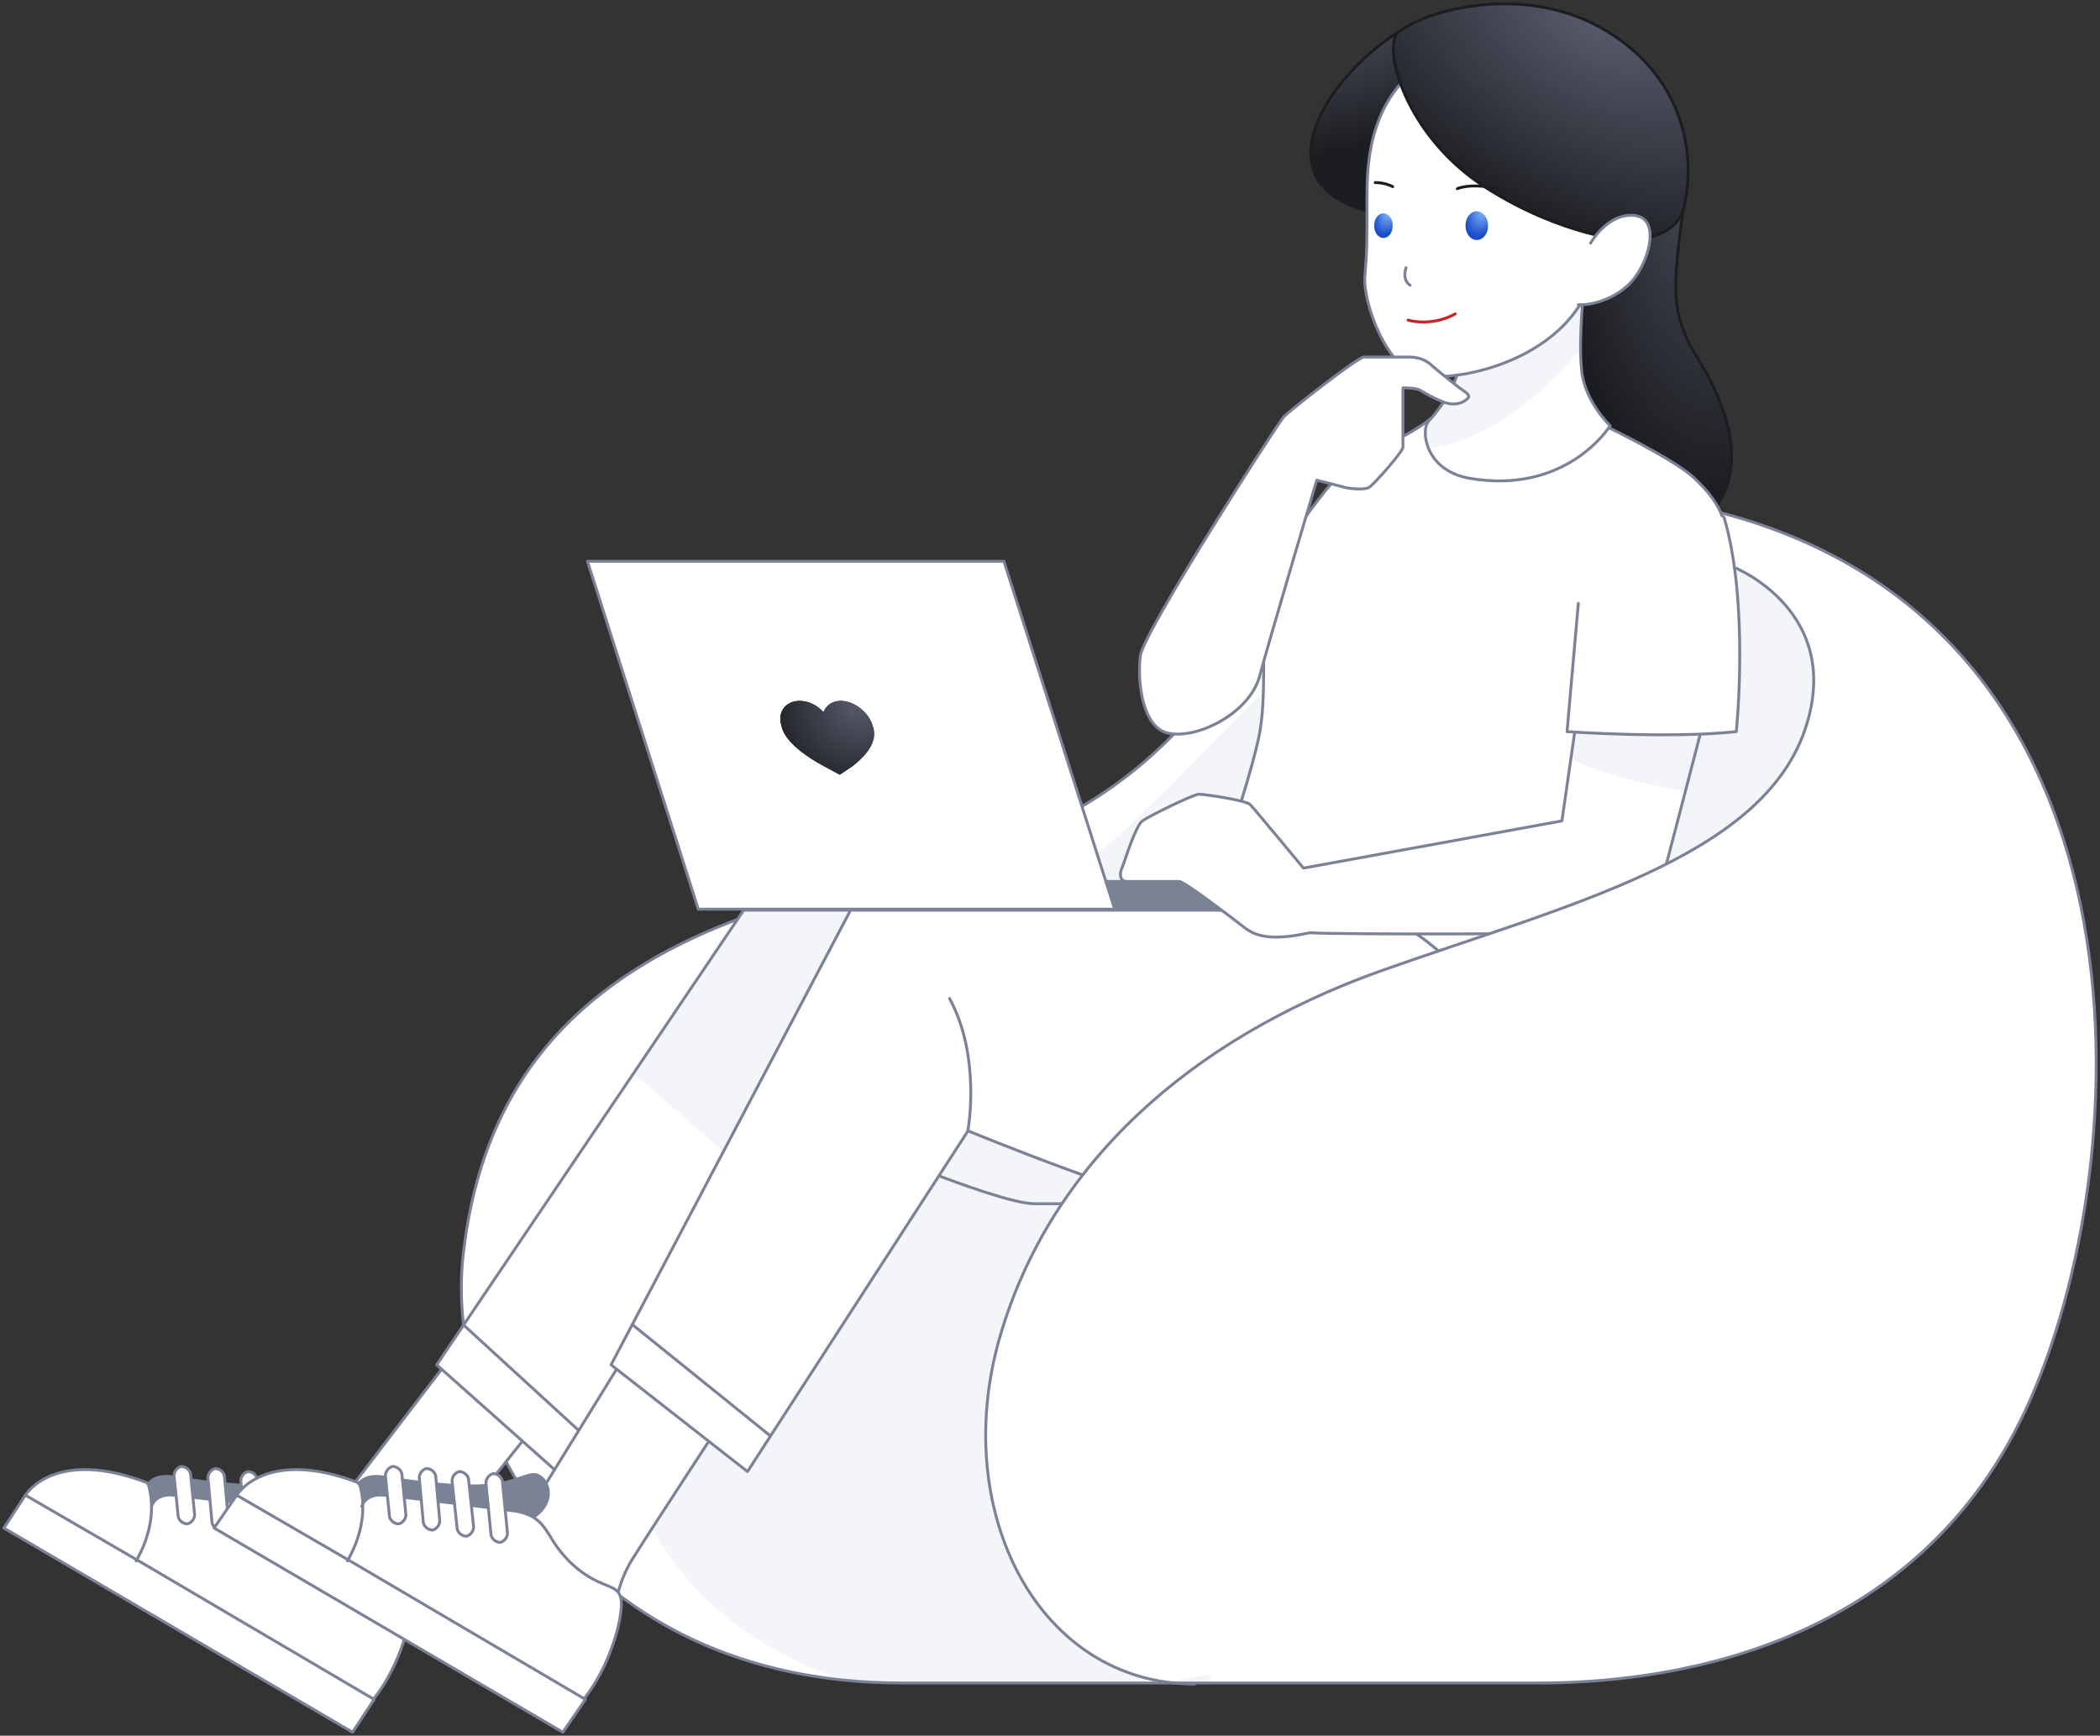 <?xml version="1.0" encoding="UTF-8"?> <svg xmlns="http://www.w3.org/2000/svg" width="548" height="453" viewBox="0 0 548 453" fill="none"><rect x="0" y="0" width="548" height="453" fill="#333333" stroke="none"/> <path d="M437.298 131.217C392.865 123.181 361.013 137.11 336.12 158.806C311.227 180.502 303.464 214.52 227.714 230.056C152.232 245.324 126.268 281.484 120.915 327.02C115.562 372.555 151.429 439.252 235.209 439.252C318.989 439.252 370.917 439.252 401.431 439.252C431.945 439.252 500.468 432.287 529.911 365.055C559.355 297.823 563.37 154.52 437.298 131.217Z" fill="white"></path> <path d="M471.291 166.038C463.529 153.449 458.979 148.895 441.045 144.61C423.111 140.324 356.462 162.556 340.134 172.467C323.806 182.377 299.984 215.859 271.611 233.538C243.239 251.216 173.645 263.538 162.403 341.484C154.105 399.341 186.493 426.662 219.684 438.448C224.769 438.984 229.855 439.252 235.209 439.252C265.99 439.252 292.489 439.252 315.241 439.252C323.806 413.805 348.432 371.216 400.895 326.216C473.165 264.074 479.054 178.895 471.291 166.038Z" fill="#F3F5F9"></path> <path d="M437.298 131.217C392.865 123.181 361.013 137.11 336.12 158.806C311.227 180.502 303.464 214.52 227.714 230.056C152.232 245.324 126.268 281.484 120.915 327.02C115.562 372.555 151.429 439.252 235.209 439.252C318.989 439.252 370.917 439.252 401.431 439.252C431.945 439.252 500.468 432.287 529.911 365.055C559.355 297.823 563.37 154.52 437.298 131.217Z" stroke="#7C8296" stroke-width="0.75" stroke-miterlimit="10" stroke-linecap="round" stroke-linejoin="round"></path> <path d="M118.774 352.734L85.583 396.127L89.33 411.662L105.39 419.162C105.39 419.162 107.264 412.734 111.814 406.841C116.365 401.216 140.455 370.948 140.455 370.948L118.774 352.734Z" fill="white" stroke="#7C8296" stroke-width="0.75" stroke-miterlimit="10" stroke-linecap="round" stroke-linejoin="round"></path> <path d="M97.628 443.537L92.007 452.109L1 398.805L6.621 390.234L35.261 406.841L97.628 443.537Z" fill="white"></path> <path d="M72.735 387.823C80.765 387.02 83.442 383.805 85.851 385.68C88.528 387.555 89.331 392.645 84.245 396.127C82.639 395.323 81.033 394.52 78.356 394.252C72.735 393.448 50.251 390.502 45.165 390.234C40.08 389.698 39.277 393.18 39.277 393.18C39.277 390.234 38.741 388.359 38.474 387.288C38.474 387.288 39.812 384.877 44.362 385.413C48.913 386.216 64.973 388.627 72.735 387.823Z" fill="#7C8296"></path> <path d="M45.433 390.234C50.518 390.77 73.002 393.448 78.623 394.252C81.3 394.52 83.174 395.323 84.512 396.127C86.118 397.198 87.189 398.538 88.527 400.68C90.936 404.966 94.683 409.252 99.501 411.93C104.319 414.609 106.728 414.073 107.264 418.091C107.531 422.377 104.587 434.43 97.628 443.27L35.261 406.841C38.473 401.216 39.276 396.395 39.276 392.913C39.544 393.18 40.347 389.698 45.433 390.234Z" fill="white"></path> <path d="M38.741 387.288C39.009 388.091 39.544 390.234 39.544 393.18C39.544 396.663 38.741 401.484 35.529 407.109L6.889 390.234C6.889 390.234 14.383 377.645 38.741 387.02C38.473 386.752 38.473 387.02 38.741 387.288Z" fill="white"></path> <path d="M97.628 443.537L35.261 406.841L6.621 390.234L1 398.805L92.007 452.109L97.628 443.537Z" stroke="#7C8296" stroke-width="0.75" stroke-miterlimit="10" stroke-linecap="round" stroke-linejoin="round"></path> <path d="M6.621 390.234C6.621 390.234 14.116 377.645 38.474 387.02C38.474 387.02 38.474 387.288 38.741 387.555C39.009 388.359 39.544 390.502 39.544 393.448C39.544 396.93 38.741 401.752 35.529 407.377" stroke="#7C8296" stroke-width="0.75" stroke-miterlimit="10" stroke-linecap="round" stroke-linejoin="round"></path> <path d="M39.544 393.18C39.544 393.18 40.347 389.698 45.433 390.234C50.518 390.77 73.002 393.448 78.623 394.252C81.3 394.52 83.174 395.323 84.512 396.127C86.118 397.198 87.189 398.538 88.527 400.68C90.936 404.966 94.683 409.252 99.501 411.93C104.32 414.609 106.729 414.073 107.264 418.091C107.532 422.377 104.587 434.43 97.628 443.27" stroke="#7C8296" stroke-width="0.75" stroke-miterlimit="10" stroke-linecap="round" stroke-linejoin="round"></path> <path d="M38.741 387.288C38.741 387.288 40.08 384.877 44.63 385.413C49.18 386.216 65.24 388.627 73.003 387.555C81.033 386.752 83.709 383.538 86.118 385.413C88.795 387.288 89.598 392.377 84.512 395.859" stroke="#7C8296" stroke-width="0.75" stroke-miterlimit="10" stroke-linecap="round" stroke-linejoin="round"></path> <path d="M50.786 395.323C50.786 396.395 49.983 397.466 48.912 397.734C47.842 397.734 46.771 396.93 46.503 395.859L45.433 385.145C45.433 384.073 46.236 383.002 47.306 382.734C48.377 382.734 49.448 383.538 49.715 384.609L50.786 395.323Z" fill="white" stroke="#7C8296" stroke-width="0.75" stroke-miterlimit="10" stroke-linecap="round" stroke-linejoin="round"></path> <path d="M59.619 396.93C59.619 398.002 58.816 399.073 57.745 399.341C56.675 399.341 55.604 398.538 55.336 397.466L54.266 385.68C54.266 384.609 55.069 383.538 56.139 383.27C57.21 383.27 58.281 384.073 58.548 385.145L59.619 396.93Z" fill="white" stroke="#7C8296" stroke-width="0.75" stroke-miterlimit="10" stroke-linecap="round" stroke-linejoin="round"></path> <path d="M68.452 398.538C68.452 399.609 67.649 400.68 66.578 400.948C65.508 400.948 64.437 400.145 64.169 399.073L62.831 386.484C62.831 385.413 63.634 384.341 64.705 384.073C65.775 384.073 66.846 384.877 67.114 385.948L68.452 398.538Z" fill="white" stroke="#7C8296" stroke-width="0.75" stroke-miterlimit="10" stroke-linecap="round" stroke-linejoin="round"></path> <path d="M77.285 400.145C77.285 401.216 76.482 402.287 75.411 402.555C74.341 402.555 73.27 401.752 73.002 400.68L71.664 387.02C71.664 385.948 72.467 384.877 73.538 384.609C74.608 384.609 75.679 385.413 75.947 386.484L77.285 400.145Z" fill="white" stroke="#007DEA" stroke-width="0.75" stroke-miterlimit="10" stroke-linecap="round" stroke-linejoin="round"></path> <path d="M194.256 237.288L113.956 356.216L145.273 384.073L216.205 295.145C216.205 295.145 259.567 314.163 270.006 314.163C280.177 314.163 316.848 314.163 321.933 314.163C326.751 314.163 346.826 310.948 354.053 290.324C357.801 279.877 363.689 253.895 330.766 237.556H194.256V237.288Z" fill="white"></path> <path d="M330.5 237.288H194.257L165.349 280.145L202.287 312.556L216.205 295.145C216.205 295.145 259.568 314.163 270.007 314.163C280.178 314.163 316.848 314.163 321.934 314.163C326.752 314.163 346.827 310.948 354.054 290.324C357.534 279.609 363.423 253.627 330.5 237.288Z" fill="#F3F5F9"></path> <path d="M194.256 237.288L113.956 356.216L145.273 384.073L216.205 295.145C216.205 295.145 259.567 314.163 270.006 314.163C280.177 314.163 316.848 314.163 321.933 314.163C326.751 314.163 346.826 310.948 354.053 290.324C357.801 279.877 363.689 253.895 330.766 237.556H194.256V237.288Z" stroke="#7C8296" stroke-width="0.75" stroke-miterlimit="10" stroke-linecap="round" stroke-linejoin="round"></path> <path d="M216.206 294.877C216.206 294.877 222.63 275.859 216.473 260.592" stroke="#007DEA" stroke-width="0.75" stroke-miterlimit="10" stroke-linecap="round" stroke-linejoin="round"></path> <path d="M120.915 345.77L152.5 374.698" stroke="#7C8296" stroke-width="0.75" stroke-miterlimit="10" stroke-linecap="round" stroke-linejoin="round"></path> <path d="M439.975 49.253C436.763 73.36 435.157 80.592 442.651 92.913C450.146 104.967 458.176 123.449 444.257 136.306H379.75V47.646L439.975 49.253Z" fill="url(#paint0_radial)" stroke="#1C1D21" stroke-width="0.75" stroke-miterlimit="10" stroke-linecap="round" stroke-linejoin="round"></path> <path d="M373.326 109.253C369.043 113.003 354.857 119.699 351.645 121.842C348.433 123.985 332.908 143.806 330.767 152.645C328.625 161.485 330.767 178.627 328.893 190.145C327.287 201.663 311.495 246.663 311.495 246.663L389.118 290.591C389.118 290.591 393.669 275.324 394.739 263.002C395.542 250.681 398.754 240.234 408.39 227.377C418.026 214.52 447.202 164.699 449.611 151.306C452.02 137.913 450.146 132.288 441.849 124.52C436.495 119.699 419.9 111.663 419.9 111.663L373.326 109.253Z" fill="white" stroke="#7C8296" stroke-width="0.75" stroke-miterlimit="10" stroke-linecap="round" stroke-linejoin="round"></path> <path d="M163.742 352.734L136.975 396.127L143.131 411.662L160.53 419.162C160.53 419.162 161.333 412.734 165.08 406.841C168.56 401.216 188.367 370.948 188.367 370.948L163.742 352.734Z" fill="white" stroke="#7C8296" stroke-width="0.75" stroke-miterlimit="10" stroke-linecap="round" stroke-linejoin="round"></path> <path d="M152.767 443.537L146.879 452.109L55.872 398.805L61.76 390.234L90.401 406.841L152.767 443.537Z" fill="white"></path> <path d="M127.874 387.823C135.904 387.02 138.581 383.805 140.99 385.68C143.667 387.555 144.47 392.645 139.384 396.127C137.778 395.323 136.172 394.52 133.495 394.252C127.874 393.448 105.39 390.502 100.304 390.234C95.219 389.698 94.416 393.18 94.416 393.18C94.416 390.234 93.88 388.359 93.613 387.288C93.613 387.288 94.951 384.877 99.501 385.413C103.784 386.216 119.844 388.627 127.874 387.823Z" fill="#7C8296"></path> <path d="M100.304 390.234C105.39 390.77 127.874 393.448 133.495 394.252C136.172 394.52 138.045 395.323 139.384 396.127C140.99 397.198 142.06 398.538 143.399 400.68C145.808 404.966 149.555 409.252 154.373 411.93C159.191 414.609 161.868 414.073 162.135 418.091C162.403 422.377 159.459 434.43 152.499 443.27L90.133 406.841C93.345 401.216 94.148 396.395 94.148 392.913C94.415 393.18 95.219 389.698 100.304 390.234Z" fill="white"></path> <path d="M93.613 387.288C93.88 388.091 94.416 390.234 94.416 393.18C94.416 396.662 93.613 401.484 90.401 407.109L61.76 390.234C61.76 390.234 69.255 377.645 93.613 387.02C93.345 386.752 93.613 387.02 93.613 387.288Z" fill="white"></path> <path d="M152.767 443.537L90.401 406.841L61.76 390.234L55.872 398.805L146.879 452.109L152.767 443.537Z" stroke="#7C8296" stroke-width="0.75" stroke-miterlimit="10" stroke-linecap="round" stroke-linejoin="round"></path> <path d="M61.76 390.234C61.76 390.234 69.255 377.645 93.613 387.02C93.613 387.02 93.613 387.288 93.88 387.555C94.148 388.359 94.683 390.502 94.683 393.448C94.683 396.93 93.88 401.752 90.668 407.377" stroke="#7C8296" stroke-width="0.75" stroke-miterlimit="10" stroke-linecap="round" stroke-linejoin="round"></path> <path d="M94.415 393.18C94.415 393.18 95.219 389.698 100.304 390.234C105.39 390.77 127.874 393.448 133.495 394.252C136.172 394.52 138.045 395.323 139.384 396.127C140.99 397.198 142.06 398.538 143.399 400.68C145.808 404.966 149.555 409.252 154.373 411.93C159.191 414.609 161.868 414.073 162.135 418.091C162.403 422.377 159.459 434.43 152.499 443.269" stroke="#7C8296" stroke-width="0.75" stroke-miterlimit="10" stroke-linecap="round" stroke-linejoin="round"></path> <path d="M93.613 387.288C93.613 387.288 94.951 384.877 99.501 385.413C104.052 386.216 120.112 388.627 127.874 387.555C135.904 386.752 138.581 383.538 140.99 385.413C143.667 387.288 144.47 392.377 139.384 395.859" stroke="#7C8296" stroke-width="0.75" stroke-miterlimit="10" stroke-linecap="round" stroke-linejoin="round"></path> <path d="M105.926 395.323C105.926 396.395 105.123 397.466 104.052 397.734C102.981 397.734 101.911 396.93 101.643 395.859L100.572 385.145C100.572 384.073 101.375 383.002 102.446 382.734C103.517 382.734 104.587 383.538 104.855 384.609L105.926 395.323Z" fill="white" stroke="#7C8296" stroke-width="0.75" stroke-miterlimit="10" stroke-linecap="round" stroke-linejoin="round"></path> <path d="M114.759 396.93C114.759 398.002 113.956 399.073 112.885 399.341C111.814 399.341 110.744 398.537 110.476 397.466L109.405 385.68C109.405 384.609 110.208 383.538 111.279 383.27C112.35 383.27 113.42 384.073 113.688 385.145L114.759 396.93Z" fill="white" stroke="#7C8296" stroke-width="0.75" stroke-miterlimit="10" stroke-linecap="round" stroke-linejoin="round"></path> <path d="M123.592 398.537C123.592 399.609 122.789 400.68 121.718 400.948C120.647 400.948 119.577 400.145 119.309 399.073L117.971 386.484C117.971 385.413 118.774 384.341 119.844 384.073C120.915 384.073 121.986 384.877 122.253 385.948L123.592 398.537Z" fill="white" stroke="#7C8296" stroke-width="0.75" stroke-miterlimit="10" stroke-linecap="round" stroke-linejoin="round"></path> <path d="M132.425 400.145C132.425 401.216 131.622 402.287 130.551 402.555C129.48 402.555 128.41 401.752 128.142 400.68L126.804 387.02C126.804 385.948 127.607 384.877 128.677 384.609C129.748 384.609 130.819 385.412 131.086 386.484L132.425 400.145Z" fill="white" stroke="#7C8296" stroke-width="0.75" stroke-miterlimit="10" stroke-linecap="round" stroke-linejoin="round"></path> <path d="M222.093 237.288L159.459 356.216L195.059 384.073L252.607 295.145C252.607 295.145 298.914 314.163 309.085 314.163C319.257 314.163 355.927 314.163 361.013 314.163C366.098 314.163 385.37 310.948 389.653 290.324C391.794 279.877 393.668 253.895 358.604 237.556H222.093V237.288Z" fill="white" stroke="#7C8296" stroke-width="0.75" stroke-miterlimit="10" stroke-linecap="round" stroke-linejoin="round"></path> <path d="M252.608 294.877C252.608 294.877 256.087 275.859 247.79 260.592" stroke="#7C8296" stroke-width="0.75" stroke-miterlimit="10" stroke-linecap="round" stroke-linejoin="round"></path> <path d="M165.08 345.77L200.948 374.698" stroke="#7C8296" stroke-width="0.75" stroke-miterlimit="10" stroke-linecap="round" stroke-linejoin="round"></path> <path d="M413.475 73.359C413.475 73.359 411.869 87.823 412.672 96.127C413.207 104.431 420.167 111.127 420.167 111.127C420.167 111.127 408.925 129.341 383.229 124.788C371.987 122.645 370.916 112.734 372.522 110.323C374.128 107.913 384.032 100.413 384.032 73.359H413.475V73.359Z" fill="white"></path> <path d="M412.404 91.038C412.404 83.003 413.475 73.092 413.475 73.092H384.299C384.299 100.146 374.395 107.646 372.789 110.056C371.986 111.128 371.986 114.074 373.057 117.021C391.794 114.074 406.248 98.806 412.404 91.038Z" fill="#F3F5F9"></path> <path d="M413.475 73.359C413.475 73.359 411.869 87.823 412.672 96.127C413.207 104.431 420.167 111.127 420.167 111.127C420.167 111.127 408.925 129.341 383.229 124.788C371.987 122.645 370.916 112.734 372.522 110.323C374.128 107.913 384.032 100.413 384.032 73.359H413.475V73.359Z" stroke="#7C8296" stroke-width="0.75" stroke-miterlimit="10" stroke-linecap="round" stroke-linejoin="round"></path> <path d="M366.366 7.467C345.756 19.521 325.681 50.86 362.619 56.217H374.129V7.467H366.366Z" fill="url(#paint1_radial)" stroke="#1C1D21" stroke-width="0.75" stroke-miterlimit="10" stroke-linecap="round" stroke-linejoin="round"></path> <path d="M373.326 14.967C359.675 24.074 356.731 36.931 356.731 50.592C356.731 64.253 356.731 64.788 356.195 71.753C355.392 78.717 362.084 96.663 370.649 98.003C380.553 99.61 402.502 94.788 412.138 79.788C423.112 76.306 431.678 67.467 432.748 44.967C433.551 17.378 399.825 -2.443 373.326 14.967Z" fill="white" stroke="#7C8296" stroke-width="0.75" stroke-miterlimit="10" stroke-linecap="round" stroke-linejoin="round"></path> <path d="M365.028 8.271C360.477 11.753 366.366 35.324 387.779 48.985C407.587 61.574 424.182 62.646 424.182 62.646C424.182 62.646 437.298 63.181 439.439 54.074C442.651 40.681 439.707 19.253 417.223 6.932C397.415 -3.783 373.325 2.11 365.028 8.271Z" fill="url(#paint2_radial)" stroke="#1C1D21" stroke-width="0.75" stroke-miterlimit="10" stroke-linecap="round" stroke-linejoin="round"></path> <path d="M415.082 63.449C415.082 63.449 419.364 55.681 426.324 56.217C433.283 56.753 430.606 67.467 426.324 72.824C422.041 78.181 414.814 79.788 411.87 79.521C411.87 79.521 411.87 71.753 415.082 63.449Z" fill="white"></path> <path d="M415.082 63.449C415.082 63.449 419.364 55.681 426.324 56.217C433.283 56.753 430.606 67.467 426.324 72.824C422.041 78.181 414.814 79.788 411.87 79.521" stroke="#7C8296" stroke-width="0.75" stroke-miterlimit="10" stroke-linecap="round" stroke-linejoin="round"></path> <path d="M388.315 58.896C388.315 61.038 386.977 62.646 385.371 62.646C383.765 62.646 382.426 61.038 382.426 58.896C382.426 56.753 383.765 55.146 385.371 55.146C386.977 55.146 388.315 56.753 388.315 58.896Z" fill="url(#paint3_radial)"></path> <path d="M363.422 58.896C363.422 60.771 362.351 62.11 361.013 62.11C359.675 62.11 358.604 60.771 358.604 58.896C358.604 57.021 359.675 55.681 361.013 55.681C362.351 55.681 363.422 57.021 363.422 58.896Z" fill="url(#paint4_radial)"></path> <path d="M367.972 74.431C367.972 74.431 365.831 73.36 366.901 69.878" stroke="#7C8296" stroke-width="0.75" stroke-miterlimit="10" stroke-linecap="round" stroke-linejoin="round"></path> <path d="M367.437 83.538C367.437 83.538 373.325 85.413 379.749 81.931" stroke="#D31F24" stroke-width="0.75" stroke-miterlimit="10" stroke-linecap="round" stroke-linejoin="round"></path> <path d="M380.285 49.253C380.285 49.253 383.497 47.646 390.992 49.253" stroke="#1C1D21" stroke-width="0.75" stroke-miterlimit="10" stroke-linecap="round" stroke-linejoin="round"></path> <path d="M363.422 48.717C363.422 48.717 361.548 47.646 358.872 47.646" stroke="#1C1D21" stroke-width="0.75" stroke-miterlimit="10" stroke-linecap="round" stroke-linejoin="round"></path> <path d="M355.927 93.181C355.927 93.181 365.028 93.181 367.437 93.181C369.846 93.181 371.987 93.717 373.861 95.592C375.735 97.199 379.75 100.413 380.82 101.217C381.891 102.021 383.497 102.824 383.229 103.628C382.962 104.431 380.285 106.306 376.805 104.967C373.326 103.628 371.452 102.288 370.381 101.753C369.311 101.217 366.099 101.217 366.099 101.217C366.099 101.217 366.099 115.681 366.099 116.753C366.099 117.824 358.604 126.395 357.266 127.199C355.927 128.003 351.912 127.467 350.842 127.199C350.039 126.931 343.614 125.324 343.614 125.324C343.614 125.324 331.034 167.645 328.625 176.752C325.948 185.86 313.368 192.556 305.606 191.485C297.843 190.681 296.773 177.288 297.576 171.128C298.379 164.967 333.175 110.86 335.049 108.717C336.655 107.11 354.321 93.181 355.927 93.181Z" fill="white" stroke="#7C8296" stroke-width="0.75" stroke-miterlimit="10" stroke-linecap="round" stroke-linejoin="round"></path> <path d="M347.094 230.056H285.263L290.884 237.288H352.448L347.094 230.056Z" fill="#7C8296" stroke="#7C8296" stroke-width="0.75" stroke-miterlimit="10" stroke-linecap="round" stroke-linejoin="round"></path> <path d="M290.884 237.288H182.211L153.303 146.485H261.976L290.884 237.288Z" fill="white" stroke="#7C8296" stroke-width="0.75" stroke-miterlimit="10" stroke-linecap="round" stroke-linejoin="round"></path> <path d="M219.149 202.199L215.134 200.056C205.23 194.699 204.159 190.681 203.892 189.342C202.821 185.86 204.962 182.913 208.71 182.913C210.851 182.913 213.26 183.985 214.866 185.86C215.669 183.985 217.275 182.913 219.417 182.913C222.896 182.913 226.644 185.86 227.714 189.342C228.25 190.949 229.32 194.699 222.361 200.056L219.149 202.199Z" fill="#393C47"></path> <path d="M219.149 202.199L215.134 200.056C205.23 194.699 204.159 190.681 203.892 189.342C202.821 185.86 204.962 182.913 208.71 182.913C210.851 182.913 213.26 183.985 214.866 185.86C215.669 183.985 217.275 182.913 219.417 182.913C222.896 182.913 226.644 185.86 227.714 189.342C228.25 190.949 229.32 194.699 222.361 200.056L219.149 202.199Z" fill="url(#paint5_radial)"></path> <path d="M411.869 184.52L407.586 214.252L340.134 226.574C340.134 226.574 327.286 211.038 326.216 209.967C325.145 208.895 314.438 207.288 312.832 207.288C311.494 207.288 299.984 212.913 298.11 214.252C296.237 215.592 293.292 225.502 292.757 226.574C292.222 227.645 291.954 230.056 294.095 230.056C296.237 230.056 306.408 230.056 307.746 230.056C309.085 230.056 321.665 239.699 324.074 241.574C326.483 243.449 329.695 246.127 341.74 243.449C352.179 243.984 407.319 243.717 415.617 243.449C423.914 243.181 430.338 241.574 432.747 233.538C434.889 225.502 445.595 184.252 445.595 184.252H411.869V184.52Z" fill="white"></path> <path d="M409.996 198.181C414.278 200.324 423.379 203.806 439.974 206.484C442.919 194.967 445.863 184.252 445.863 184.252H412.137L409.996 198.181Z" fill="#F3F5F9"></path> <path d="M411.869 184.52L407.586 214.252L340.134 226.574C340.134 226.574 327.286 211.038 326.216 209.967C325.145 208.895 314.438 207.288 312.832 207.288C311.494 207.288 299.984 212.913 298.11 214.252C296.237 215.592 293.292 225.502 292.757 226.574C292.222 227.645 291.954 230.056 294.095 230.056C296.237 230.056 306.408 230.056 307.746 230.056C309.085 230.056 321.665 239.699 324.074 241.574C326.483 243.449 329.695 246.127 341.74 243.449C352.179 243.984 407.319 243.717 415.617 243.449C423.914 243.181 430.338 241.574 432.747 233.538C434.889 225.502 445.595 184.252 445.595 184.252H411.869V184.52Z" stroke="#7C8296" stroke-width="0.75" stroke-miterlimit="10" stroke-linecap="round" stroke-linejoin="round"></path> <path d="M411.87 157.467L408.925 190.949C408.925 190.949 435.692 192.824 453.09 190.949C453.09 190.949 456.57 157.467 449.878 134.967C444.525 135.235 413.743 128.538 411.87 157.467Z" fill="white"></path> <path d="M411.87 157.467L408.925 190.949C408.925 190.949 435.692 192.824 453.09 190.949C453.09 190.949 456.57 157.467 449.878 134.967" stroke="#7C8296" stroke-width="0.75" stroke-miterlimit="10" stroke-linecap="round" stroke-linejoin="round"></path> <path d="M459.247 142.467L452.555 148.092C452.555 148.092 481.731 159.61 471.024 190.413C459.514 224.163 408.657 235.949 359.674 253.627C310.691 271.038 274.021 303.716 260.905 348.984C248.592 391.305 267.864 433.359 303.464 438.984C312.297 437.912 465.135 412.198 465.135 412.198L505.018 214.788C506.891 161.217 459.247 142.467 459.247 142.467Z" fill="white"></path> <path d="M311.762 439.52C270.808 439.52 247.789 394.252 260.905 348.984C274.02 303.716 310.691 271.306 359.674 253.627C408.657 236.217 459.514 224.163 471.024 190.413C481.463 159.61 452.555 148.092 452.555 148.092" stroke="#7C8296" stroke-width="0.75" stroke-miterlimit="10" stroke-linecap="round" stroke-linejoin="round"></path> <defs> <radialGradient id="paint0_radial" cx="0" cy="0" r="1" gradientUnits="userSpaceOnUse" gradientTransform="translate(452 17.5) rotate(93.003) scale(152.71 64.305)"> <stop stop-color="#585D6E"></stop> <stop offset="0.732" stop-color="#1C1D21"></stop> </radialGradient> <radialGradient id="paint1_radial" cx="0" cy="0" r="1" gradientUnits="userSpaceOnUse" gradientTransform="translate(350.5 -6.5) rotate(67.467) scale(50.885 78.19)"> <stop stop-color="#585D6E"></stop> <stop offset="0.853" stop-color="#1C1D21"></stop> </radialGradient> <radialGradient id="paint2_radial" cx="0" cy="0" r="1" gradientUnits="userSpaceOnUse" gradientTransform="translate(417.5 4) rotate(118.698) scale(78.093 130.82)"> <stop stop-color="#585D6E"></stop> <stop offset="0.732" stop-color="#1C1D21"></stop> </radialGradient> <radialGradient id="paint3_radial" cx="0" cy="0" r="1" gradientUnits="userSpaceOnUse" gradientTransform="translate(387.5 54) rotate(111.197) scale(10.558 5.899)"> <stop offset="0.055" stop-color="#8BC0FF"></stop> <stop offset="0.76" stop-color="#1B4DCA"></stop> </radialGradient> <radialGradient id="paint4_radial" cx="0" cy="0" r="1" gradientUnits="userSpaceOnUse" gradientTransform="translate(362.755 54.699) rotate(110.314) scale(8.997 4.855)"> <stop offset="0.055" stop-color="#8BC0FF"></stop> <stop offset="0.76" stop-color="#1B4DCA"></stop> </radialGradient> <radialGradient id="paint5_radial" cx="0" cy="0" r="1" gradientUnits="userSpaceOnUse" gradientTransform="translate(224.5 183) rotate(114.274) scale(27.973 27.629)"> <stop stop-color="#585D6E"></stop> <stop offset="0.915" stop-color="#1C1D21"></stop> </radialGradient> </defs> </svg> 